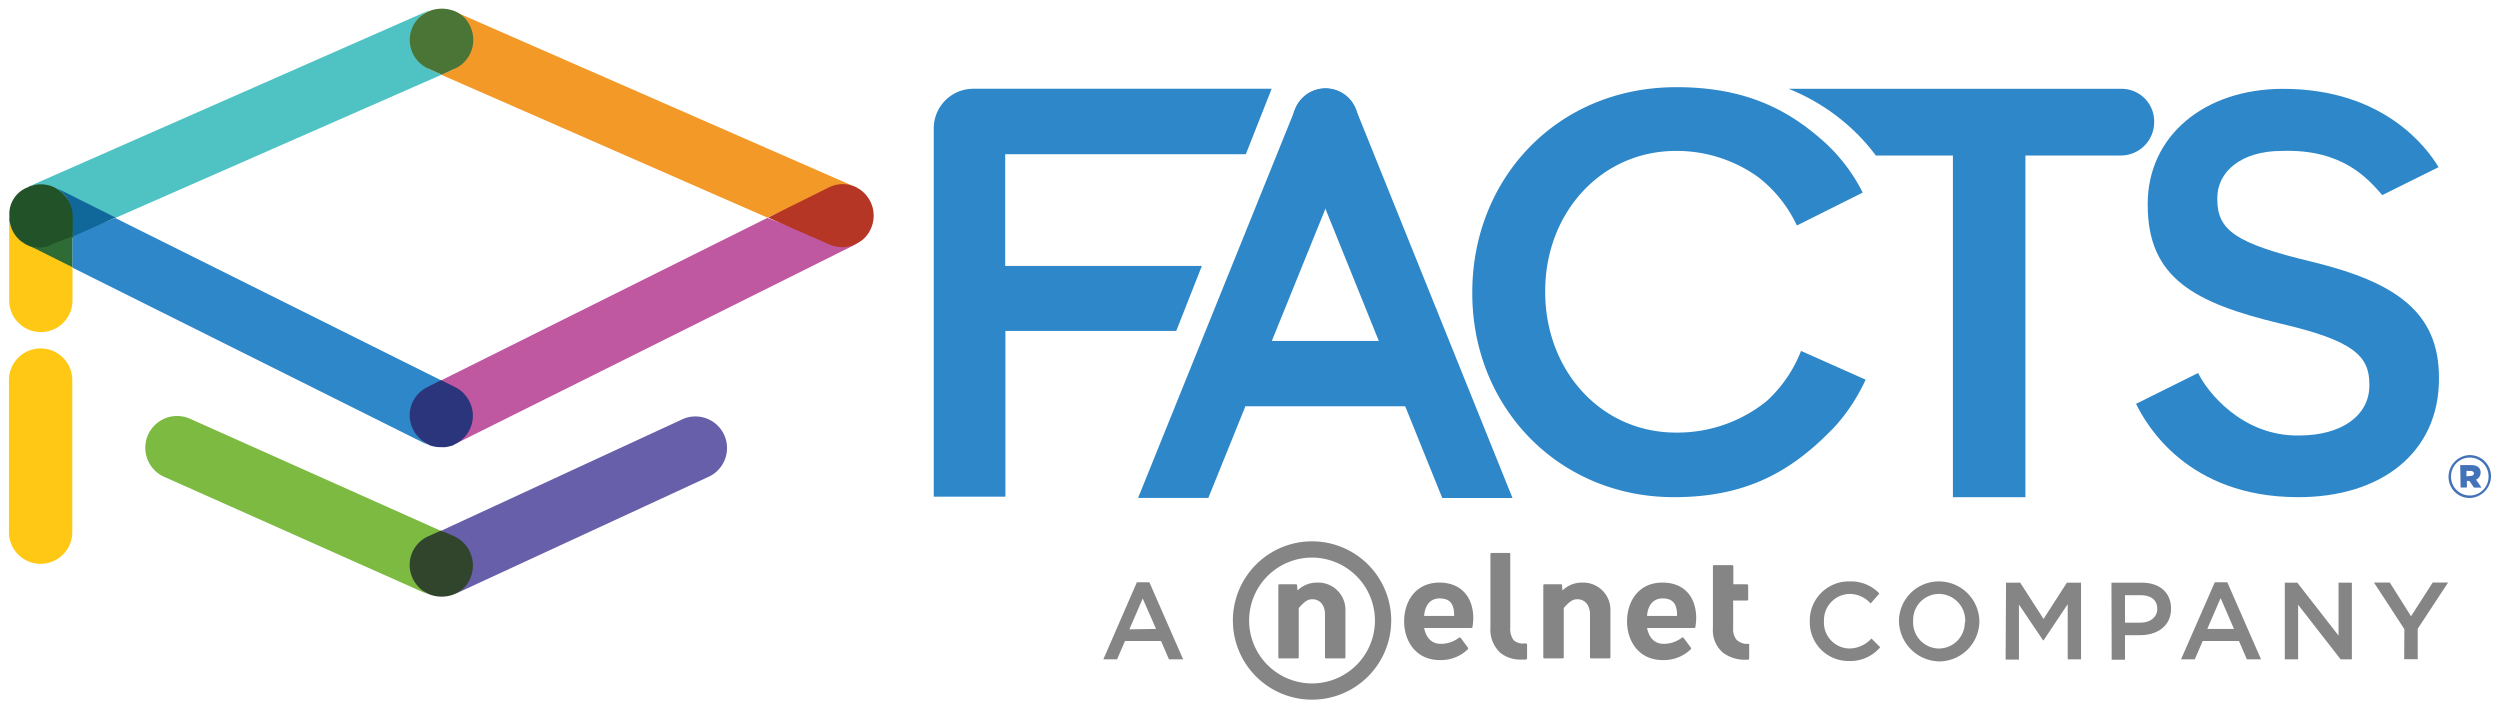 <svg id="Layer_1" data-name="Layer 1" xmlns="http://www.w3.org/2000/svg" viewBox="0 0 600 170"><defs><style>.cls-1{fill:#2d87c8;}.cls-2{fill:#f29928;}.cls-3{fill:#bf57a1;}.cls-4{fill:#b63626;}.cls-5{fill:#ffc815;}.cls-6{fill:#4fc3c4;}.cls-7{fill:#4a7536;}.cls-8{fill:#10689a;}.cls-9{fill:#225228;}.cls-10{fill:#4372b8;}.cls-11{fill:#2b357c;}.cls-12{fill:#685faa;}.cls-13{fill:#7cba42;}.cls-14{fill:#31452d;}.cls-15{fill:#2f6b35;}.cls-16{fill:#858585;}</style></defs><title>facts-logo</title><g id="a"><path class="cls-1" d="M340.94,82.32a7.1,7.1,0,0,0-2.9-.5h-32.8L325.44,32a5.76,5.76,0,0,0,.5-2.9,7.81,7.81,0,0,0-15.1-2.9l-37.7,93.3H290l8.9-22h39.2a7.9,7.9,0,0,0,7.8-7.9,7.81,7.81,0,0,0-5-7.3Z"/><path class="cls-1" d="M346.14,119.52H363l-37.6-93.3a7.85,7.85,0,1,0-14.6,5.8h0Z"/><path class="cls-1" d="M288.45,63.82h-47.2V37H299l6.2-15.7h-71.6a9.5,9.5,0,0,0-9.5,9.5h0v88.4h17.2V79.42h41Z"/><path class="cls-2" d="M112.45,6.52c1.7,3.8-.4,8-3.5,10.1l-3.1,1.3,78.3,34.3,14.9-6.5c2.2-1.1,4.4-1.7,6.5-.7a.52.52,0,0,0-.4-.2L109,2.72h-.1A5.93,5.93,0,0,1,112.45,6.52Z"/><path class="cls-3" d="M199.45,58l-15.3-5.7-78.3,39,3.5,2.2c3,2.1,4.8,5.5,3,9.3a8.14,8.14,0,0,1-3.3,3.8h.1l96.3-48c.1,0,.2-.1.3-.2-1.1.6-2,.4-3.3.4A6.41,6.41,0,0,1,199.45,58Z"/><path class="cls-4" d="M208.85,55.22a7.63,7.63,0,0,0-2.7-9.9,2.19,2.19,0,0,1-.5-.3,7.42,7.42,0,0,0-6.8,0l-14.5,7.2,14.8,6.5a8,8,0,0,0,3,.6,6.86,6.86,0,0,0,3.7-1A6.94,6.94,0,0,0,208.85,55.22Z"/><path class="cls-1" d="M99.35,103.22c-1.9-3.8.2-7.9,3.4-10.1l3.2-1.8-78.3-39-10.3,4.1v7.8l85.2,42.5A17.77,17.77,0,0,1,99.35,103.22Z"/><path class="cls-5" d="M6,58a7.11,7.11,0,0,1-3.7-4.9c0-.3-.1-.5-.1-.8v19.8a7.6,7.6,0,0,0,15.2,0v-8l-10.5-5.7A6.31,6.31,0,0,1,6,58Z"/><path class="cls-1" d="M2.35,53.12c0-.3-.1-.5-.1-.8A2.2,2.2,0,0,0,2.35,53.12Z"/><path class="cls-5" d="M2.35,53.12c0-.3-.1-.5-.1-.8A2.2,2.2,0,0,0,2.35,53.12Z"/><path class="cls-6" d="M7.35,44.62a4,4,0,0,1,1.9-.1,9.38,9.38,0,0,1,4.3,1.3l14.1,6.5L106,17.92l-3.1-1.4c-2.7-2.1-5.2-6.3-3.5-10.1a6.88,6.88,0,0,1,3.6-3.9h-.1L7,44.72l.4-.1Z"/><path class="cls-7" d="M99,6.52a7.54,7.54,0,0,0,3.9,10h0l3.1,1.4,3.1-1.4a7.61,7.61,0,0,0,3.8-10.1c-.2-.5-.5-.9-.7-1.3a7.19,7.19,0,0,0-3.2-2.5c-.3-.1-.6-.2-1-.3a8.23,8.23,0,0,0-4.9.3A7.46,7.46,0,0,0,99,6.52Z"/><path class="cls-8" d="M17.15,51.92l.2,4.9,10.4-4.6-14-7A7.74,7.74,0,0,1,17.15,51.92Z"/><path class="cls-5" d="M13.15,45l.5.3a7.58,7.58,0,0,0-3.8-1.1,10,10,0,0,0-2.4.4A7.52,7.52,0,0,1,13.15,45Z"/><path class="cls-6" d="M13.15,45l.5.3a7.58,7.58,0,0,0-3.8-1.1,10,10,0,0,0-2.4.4A7.52,7.52,0,0,1,13.15,45Z"/><path class="cls-9" d="M13.65,45.32l-.5-.3a7.52,7.52,0,0,0-5.7-.4h0l-.4.1-.3.2a6.82,6.82,0,0,0-4.5,6.8v.8a2.2,2.2,0,0,0,.1.8,7.46,7.46,0,0,0,3.8,5.3,7.87,7.87,0,0,0,3.7,1,7.65,7.65,0,0,0,3-.6l4.6-2V52A7.82,7.82,0,0,0,13.65,45.32Z"/><path class="cls-10" d="M587.65,114.42h0a5.21,5.21,0,0,1,5.1-5.2,5.12,5.12,0,0,1,5.1,5.1h0a5.28,5.28,0,0,1-5.1,5.2,5.06,5.06,0,0,1-5.1-5.1Zm9.6,0h0a4.5,4.5,0,0,0-9-.2v.2h0a4.5,4.5,0,0,0,9,0Zm-6.8-2.8h2.6c1.3,0,2.3.5,2.3,1.8a1.85,1.85,0,0,1-1.1,1.7l1.3,1.9h-1.8l-1.1-1.6h-.6V117h-1.5l-.1-5.4Zm2.5,2.6c.5,0,.8-.3.8-.6s-.3-.6-.8-.6h-1v1.3l1-.1Z"/><path class="cls-11" d="M106.85,107.32a11.63,11.63,0,0,0,1.8-.4,2.19,2.19,0,0,0,.5-.3,7.56,7.56,0,0,0,3.6-10.1,7.64,7.64,0,0,0-3.5-3.6l-3.4-1.7-3.3,1.7a7.54,7.54,0,0,0-3.4,10.2,8.44,8.44,0,0,0,3.5,3.5l.6.3a7.83,7.83,0,0,0,2.6.4"/><path class="cls-12" d="M164,100.52l-58,26.8,2.8,2c2.5,2.5,4.6,5.5,3.8,8.9a6.5,6.5,0,0,1-3.3,4.3l61-28.2a7.59,7.59,0,0,0-6.3-13.8Z"/><path class="cls-13" d="M99.75,138.32c-1.8-3.8,0-7.1,3.8-8.9l2.3-2-60.2-26.9a7.63,7.63,0,1,0-6.3,13.9h0l63.3,28.2C101.15,141.82,100.55,139.92,99.75,138.32Z"/><path class="cls-14" d="M112.85,138.82a7.73,7.73,0,0,0-3.8-10.1l-3.2-1.4-3.1,1.4a7.54,7.54,0,0,0-3.7,10.1,7.82,7.82,0,0,0,3.7,3.7,8.16,8.16,0,0,0,6.5,0A6.87,6.87,0,0,0,112.85,138.82Z"/><path class="cls-15" d="M12.75,58.52a7.5,7.5,0,0,1-3,.9,6.86,6.86,0,0,1-3.7-1c.1.1.2.1.3.2l11,5.5v-7.4Z"/><path class="cls-5" d="M9.75,83.62a7.6,7.6,0,0,0-7.6,7.6v36.5a7.6,7.6,0,0,0,15.2,0h0V91.22A7.6,7.6,0,0,0,9.75,83.62Z"/><path class="cls-5" d="M6.05,58.42a1.79,1.79,0,0,1-.7-.5A3,3,0,0,0,6.05,58.42Z"/><path class="cls-6" d="M6.05,58.42a1.79,1.79,0,0,1-.7-.5A3,3,0,0,0,6.05,58.42Z"/><path class="cls-1" d="M554.85,62.82c-18.4-4.4-22.7-7.6-22.7-15v-.3c0-6.3,5.7-11.3,15.5-11.3,14.8-.5,20.8,6.9,24.1,10.6l13.5-6.7c-2.6-4.4-13-18.8-37.3-18.8-18.9,0-32.5,11.3-32.5,27.6v.3c0,17.6,11.4,23.5,31.7,28.4,17.7,4.1,21.5,7.8,21.5,14.6v.3c0,7.1-6.5,12-16.9,12-13.7.2-22.1-10.6-24.2-15l-14.9,7.4c2.6,5.3,12.5,22.3,38.7,22.4,20,.1,34-10.6,34-28.4v-.3C585.35,74.92,575,67.72,554.85,62.82Z"/><path class="cls-1" d="M432.25,84.22a32.14,32.14,0,0,1-8.2,12,34.06,34.06,0,0,1-21.8,7.6c-18.2,0-31.4-15.1-31.4-33.7v-.3c0-18.6,13.3-33.6,31.4-33.6a33.56,33.56,0,0,1,19.6,6.2,31.47,31.47,0,0,1,9.4,11.7l15.8-7.9a42,42,0,0,0-7.6-10.6h0c-.2-.1-.3-.3-.4-.4l-.3-.3h0c-8.9-8.3-19.4-14-36.4-14-28.8,0-49,22.1-49,49.2v.3c0,27.3,20.7,48.9,48.4,48.9,17.4,0,28.1-6.2,37.8-16.1h0l.6-.6h0a44.19,44.19,0,0,0,7.6-11.5Z"/><path class="cls-1" d="M509,21.32h-79.7a49.27,49.27,0,0,1,16.1,10.5h0l.3.3c.2.1.3.3.4.4h0a47.16,47.16,0,0,1,4.1,4.8h18.5v82h17.4v-82H509a8,8,0,0,0,8-8,7.81,7.81,0,0,0-7.6-8Z"/><path class="cls-16" d="M272.85,139.74h3l8.1,18.5h-3.4l-1.9-4.4H270l-1.9,4.4h-3.3Zm4.6,11.2-3.2-7.3-3.2,7.4Z"/><path class="cls-16" d="M434.35,149.14h0a9.37,9.37,0,0,1,9.1-9.6h.4a9.36,9.36,0,0,1,7.2,2.9l-2.1,2.4a6.77,6.77,0,0,0-5.1-2.3,6.3,6.3,0,0,0-6.1,6.3v.3a6.22,6.22,0,0,0,6.1,6.5,7.29,7.29,0,0,0,5.3-2.4l2.1,2.1a9.39,9.39,0,0,1-7.5,3.3,9.28,9.28,0,0,1-9.4-9.2Z"/><path class="cls-16" d="M455.75,149.14h0a9.56,9.56,0,0,1,9.7-9.6,9.71,9.71,0,0,1,9.6,9.5v.1a9.69,9.69,0,0,1-9.7,9.6,9.87,9.87,0,0,1-9.6-9.6Zm15.9,0h0a6.37,6.37,0,0,0-6.1-6.6h-.2a6.23,6.23,0,0,0-6.2,6.2v.4a6.26,6.26,0,0,0,6,6.5h.2a6.23,6.23,0,0,0,6.2-6.2A.37.37,0,0,0,471.65,149.14Z"/><path class="cls-16" d="M481.45,139.84h3.4l5.6,8.7,5.6-8.7h3.4v18.4h-3.2V145l-5.8,8.7h-.1l-5.8-8.6v13.2h-3.2Z"/><path class="cls-16" d="M506.75,139.84h7.3c4.3,0,7,2.4,7,6.2v.1c0,4.1-3.3,6.3-7.4,6.3H510v5.9h-3.2Zm7,9.6c2.4,0,4-1.4,4-3.3h0c0-2.2-1.6-3.3-4-3.3H510v6.6Z"/><path class="cls-16" d="M531.55,139.74h3l8.1,18.5h-3.4l-1.9-4.4h-8.7l-1.9,4.4h-3.3Zm4.6,11.2-3.2-7.4-3.2,7.4Z"/><path class="cls-16" d="M548.35,139.84h3l9.9,12.7v-12.7h3.2v18.4h-2.7l-10.2-13.1v13.1h-3.2Z"/><path class="cls-16" d="M577.05,151l-7.3-11.2h3.8l5.1,8.1,5.2-8.1h3.7l-7.3,11.1v7.3H577Z"/><path class="cls-16" d="M419.56,154.53a3.74,3.74,0,0,1-2.8-1,4,4,0,0,1-.8-2.8v-6.6h3.3a.27.27,0,0,0,.3-.3h0v-3.3a.27.27,0,0,0-.3-.3H416v-4.3a.27.27,0,0,0-.3-.3h-4.3a.27.27,0,0,0-.3.3v14.8a7.06,7.06,0,0,0,2.4,5.9,8.65,8.65,0,0,0,5.6,1.7h.4a.27.27,0,0,0,.3-.3v-3.3c.1-.1,0-.2-.2-.2"/><path class="cls-16" d="M366.06,154.43h-.3a3.29,3.29,0,0,1-2.5-.8,4.55,4.55,0,0,1-.8-3V133c.1-.2-.1-.3-.2-.3H358a.27.27,0,0,0-.3.3v17.6a7.62,7.62,0,0,0,2.4,6.1,7.77,7.77,0,0,0,5.1,1.6h1a.32.32,0,0,0,.3-.3v-3.3c0-.1,0-.2-.1-.2a.77.77,0,0,0-.3-.1"/><path class="cls-16" d="M316,139.82a6.6,6.6,0,0,0-4.6,1.9l-.1-1.2a.27.27,0,0,0-.3-.3h-3.9a.27.27,0,0,0-.3.3v17.2a.27.27,0,0,0,.3.3h4.3a.27.27,0,0,0,.3-.3h0v-11.8c1.6-1.8,2.3-2.1,3.3-2.1,1.4,0,3,1,3,3.7v10.2a.27.27,0,0,0,.3.3h4.3a.27.27,0,0,0,.3-.3h0v-11.1a6.53,6.53,0,0,0-6.4-6.8H316"/><path class="cls-16" d="M341.79,147.82c.2-2.7,1.6-4.2,3.7-4.2,2.4,0,3.5,1.2,3.5,4v.2Zm3.7-8c-5.9,0-8.5,4.7-8.5,9.3s2.7,9.3,8.6,9.3a9.28,9.28,0,0,0,6.7-2.6.3.3,0,0,0,0-.4l-1.7-2.3c-.1-.1-.3-.2-.4-.1h0a7.17,7.17,0,0,1-4.2,1.5h-.4c-2-.1-3.3-1.4-3.8-3.8h11.3c.1,0,.3-.1.3-.2a14.92,14.92,0,0,0,.2-2.1c0-5.3-3.1-8.6-8.1-8.6"/><path class="cls-16" d="M379.59,139.82a6.6,6.6,0,0,0-4.6,1.9l-.1-1.2a.27.27,0,0,0-.3-.3h-3.9a.27.27,0,0,0-.3.3v17.2a.27.27,0,0,0,.3.3H375a.27.27,0,0,0,.3-.3h0v-11.8c1.6-1.8,2.3-2.1,3.3-2.1,1.4,0,3,1,3,3.7v10.2a.27.27,0,0,0,.3.3h4.3a.27.27,0,0,0,.3-.3h0v-11.1a6.53,6.53,0,0,0-6.4-6.8h-.5"/><path class="cls-16" d="M395.29,147.82c.2-2.7,1.6-4.2,3.7-4.2,2.4,0,3.5,1.2,3.5,4v.2Zm3.7-8c-5.9,0-8.5,4.7-8.5,9.3s2.7,9.3,8.6,9.3a9.28,9.28,0,0,0,6.7-2.6.3.3,0,0,0,0-.4l-1.7-2.3c-.1-.1-.3-.2-.4-.1h0a7.17,7.17,0,0,1-4.2,1.5h-.4c-2-.1-3.3-1.4-3.8-3.8h11.3c.1,0,.3-.1.3-.2a14.92,14.92,0,0,0,.2-2.1c0-5.3-3-8.6-8.1-8.6"/><path class="cls-16" d="M314.89,129.92a19,19,0,1,0,19,19,19,19,0,0,0-19-19m15.1,19a15.1,15.1,0,1,1-15.1-15.1,15.15,15.15,0,0,1,15.1,15.1"/></g></svg>